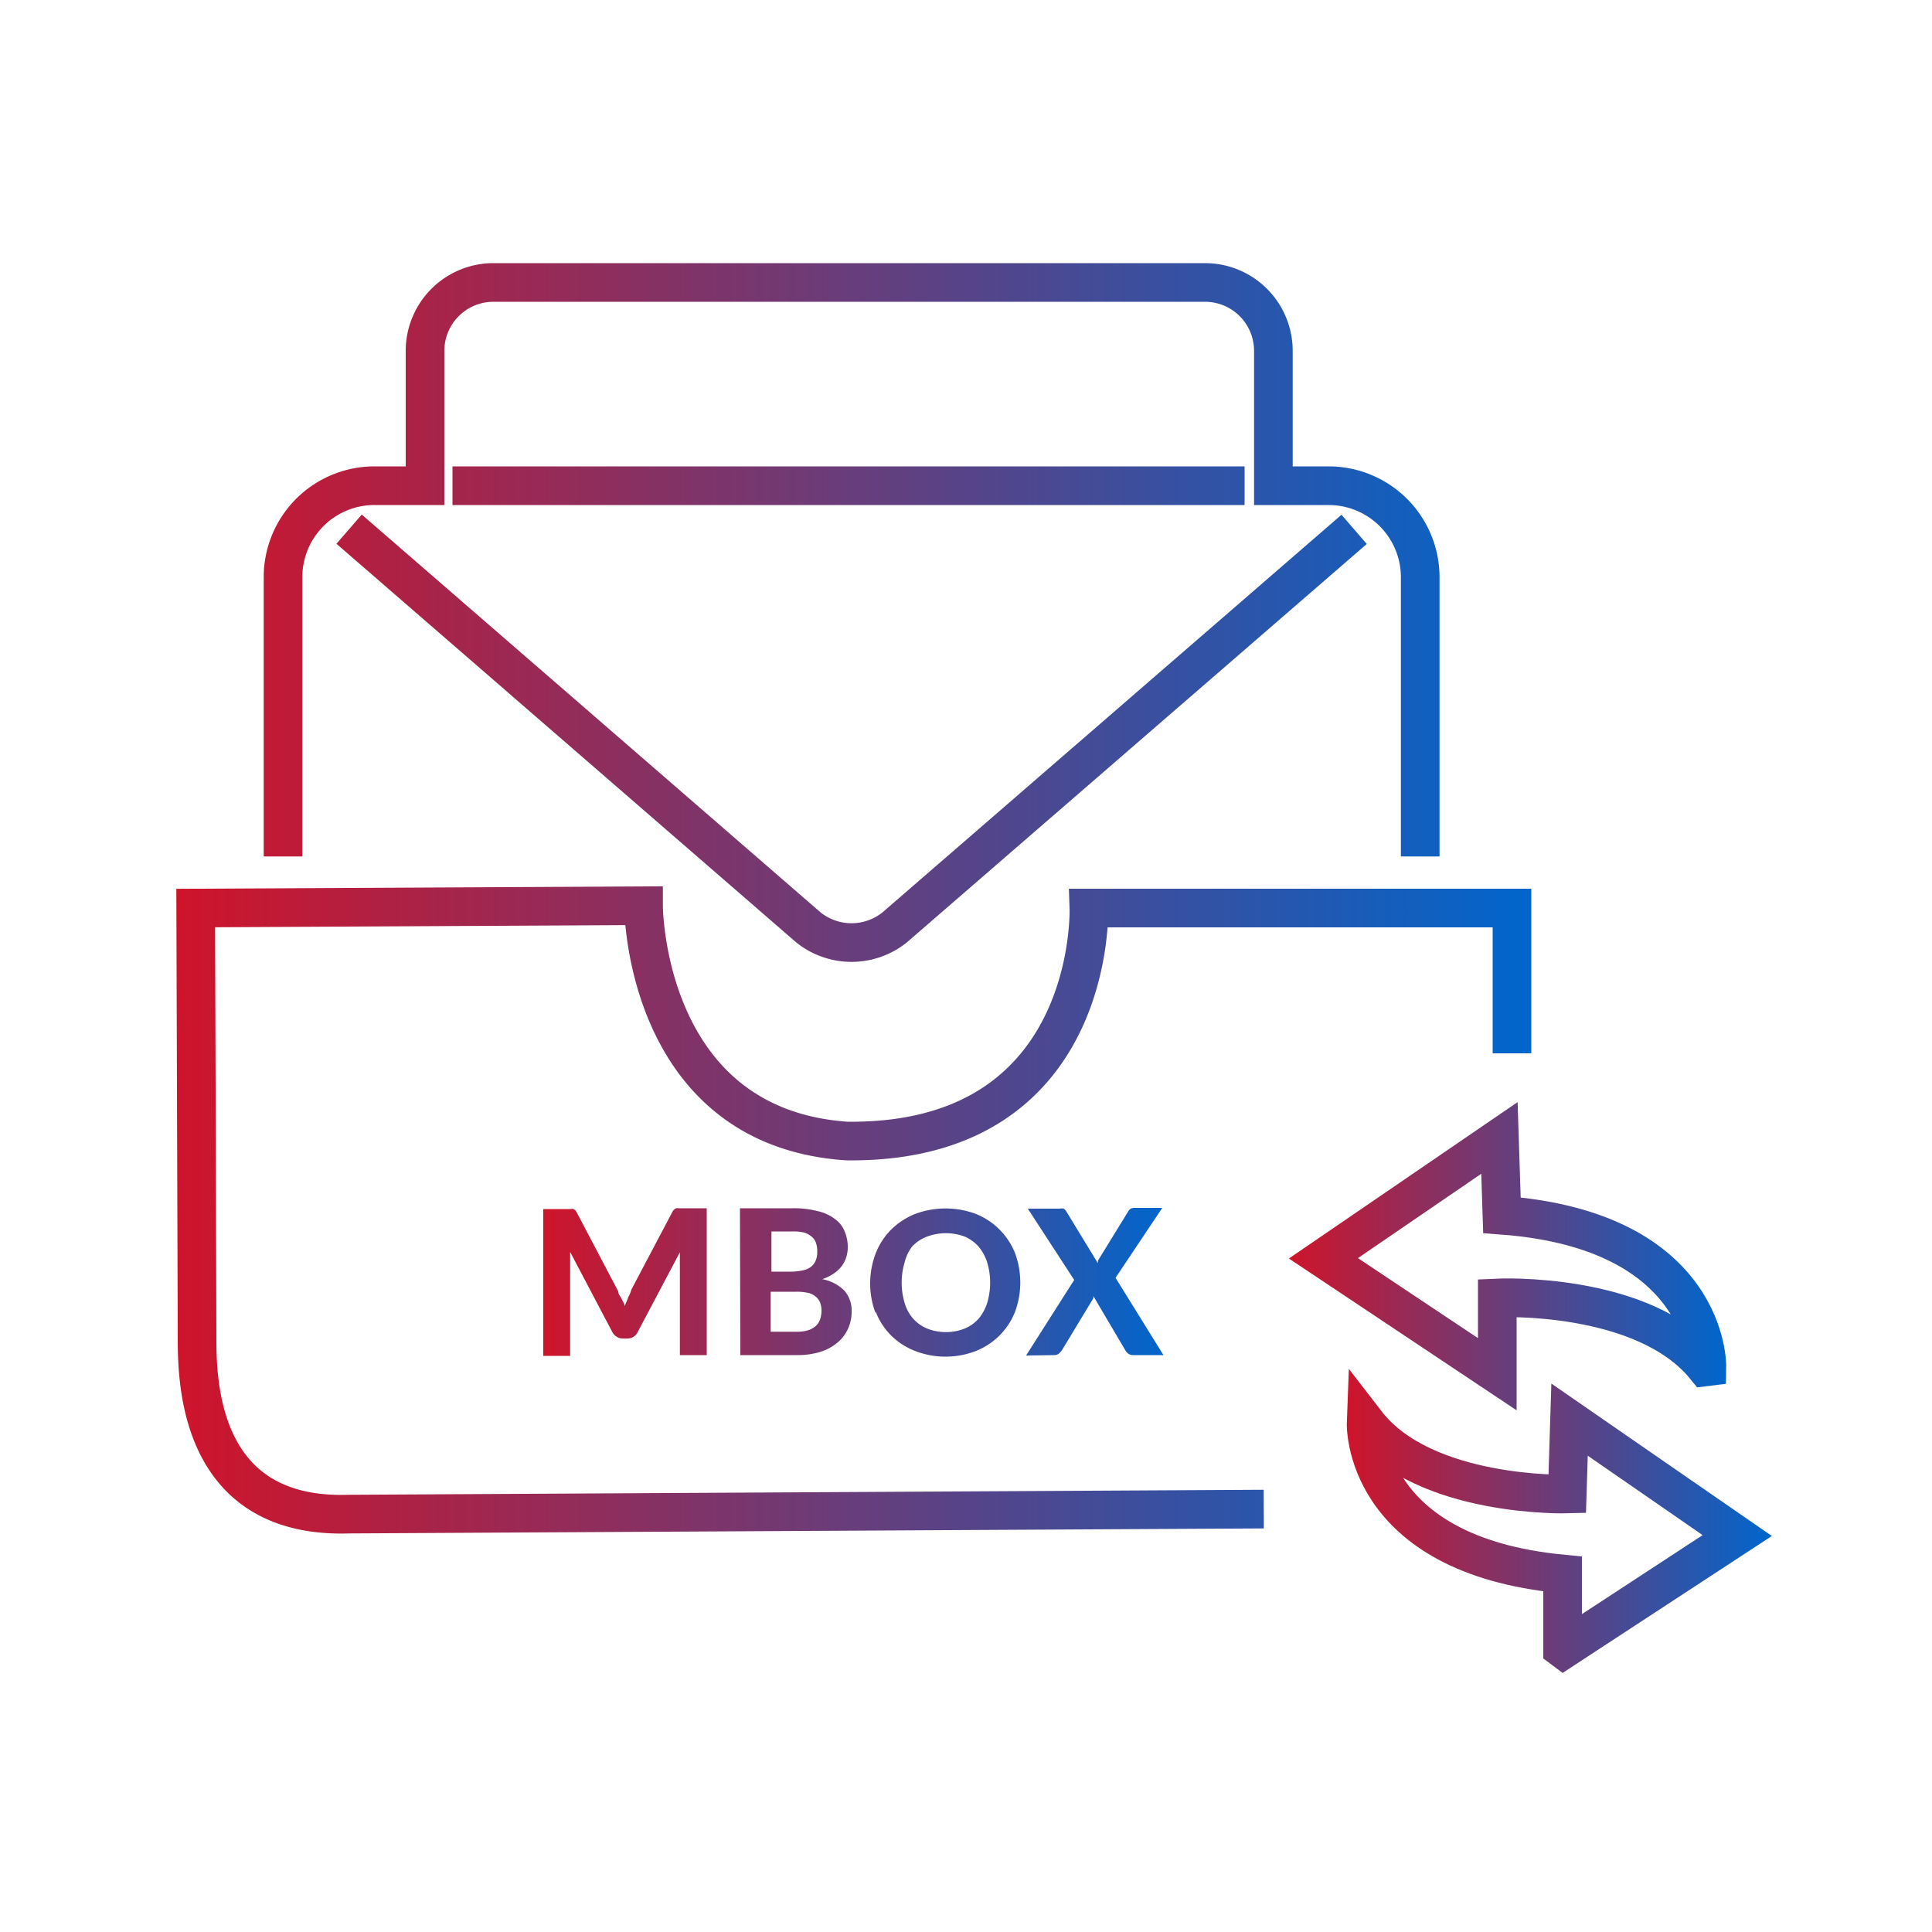 <svg id="Layer_30" data-name="Layer 30" xmlns="http://www.w3.org/2000/svg" xmlns:xlink="http://www.w3.org/1999/xlink" viewBox="0 0 100 100"><defs><style>.cls-1,.cls-2,.cls-3{fill:none;stroke-miterlimit:10;stroke-width:2px;}.cls-1,.cls-4{fill-rule:evenodd;}.cls-1{stroke:url(#linear-gradient);}.cls-2{stroke:url(#linear-gradient-2);}.cls-3{stroke:url(#linear-gradient-3);}.cls-4{fill:url(#linear-gradient-4);}</style><linearGradient id="linear-gradient" x1="9.13" y1="46.52" x2="79.26" y2="46.52" gradientUnits="userSpaceOnUse"><stop offset="0" stop-color="#cf142a"/><stop offset="1" stop-color="#06c"/></linearGradient><linearGradient id="linear-gradient-2" x1="66.62" y1="276.7" x2="89.27" y2="276.7" gradientTransform="matrix(1, 0, 0, -1, 0, 342)" xlink:href="#linear-gradient"/><linearGradient id="linear-gradient-3" x1="69.66" y1="262.98" x2="91.66" y2="262.98" gradientTransform="matrix(1, 0, 0, -1, 0, 342)" xlink:href="#linear-gradient"/><linearGradient id="linear-gradient-4" x1="28.12" y1="66.34" x2="60.27" y2="66.34" xlink:href="#linear-gradient"/></defs><path class="cls-1" d="M14.65,44.33V29.86a4.73,4.73,0,0,1,4.74-4.72H22v-7a3.54,3.54,0,0,1,3.54-3.52H62.37a3.54,3.54,0,0,1,3.54,3.52v7h2.86a4.74,4.74,0,0,1,4.74,4.72V44.33M23.42,25.14h41M18.07,27.39,41.84,48a3.57,3.57,0,0,0,4.47,0L70.09,27.4M65.41,78.11l-47.36.26c-7.92.25-7.85-7.14-7.85-9.28L10.13,47l23.18-.12s0,11.47,10.53,12.18C56.78,59.2,56.36,47,56.36,47h21.9v7.52"/><path class="cls-2" d="M88.27,70.75c-3.19-3.93-10.77-3.57-10.77-3.57l0,3.95-9-6,9.11-6.23.13,4c10.74.8,10.61,7.84,10.61,7.84Z"/><path class="cls-3" d="M80.88,85.34l0-3.87c-10.43-1-10.17-7.82-10.17-7.82,3,3.89,10.41,3.68,10.41,3.68l.12-3.85,8.68,6-9,5.89h0Z"/><path class="cls-4" d="M54.58,70.14a.36.36,0,0,0,.23-.08,1.29,1.29,0,0,0,.16-.18l1.56-2.58a.6.6,0,0,0,.06-.11,1.17,1.17,0,0,0,0-.11l1.65,2.8a.65.65,0,0,0,.15.18.42.42,0,0,0,.26.08h1.57l-2.48-4,2.42-3.62H58.7a.41.41,0,0,0-.19.05.53.53,0,0,0-.13.16l-1.47,2.39a1,1,0,0,0-.08.14.5.5,0,0,0,0,.13l-1.64-2.69a.44.44,0,0,0-.13-.14.63.63,0,0,0-.23,0H53.2l2.4,3.69-2.49,3.91Zm-9.26-2.26a3.57,3.57,0,0,0,.79,1.23,3.6,3.6,0,0,0,1.24.81,4.36,4.36,0,0,0,3.18,0,3.6,3.6,0,0,0,2-2,4.38,4.38,0,0,0,0-3.08,3.65,3.65,0,0,0-2-2,4.5,4.5,0,0,0-3.18,0,3.78,3.78,0,0,0-1.24.82,3.57,3.57,0,0,0-.79,1.23,4.37,4.37,0,0,0,0,3.08Zm-7,2.26h2.95a4,4,0,0,0,1.2-.17,2.56,2.56,0,0,0,.88-.48,2,2,0,0,0,.54-.71,2.11,2.11,0,0,0,.19-.9,1.56,1.56,0,0,0-.37-1.07,2.17,2.17,0,0,0-1.15-.6,2.5,2.5,0,0,0,.59-.29,1.75,1.75,0,0,0,.42-.39,1.6,1.6,0,0,0,.23-.45,1.69,1.69,0,0,0,.08-.5,2.06,2.06,0,0,0-.16-.84,1.42,1.42,0,0,0-.5-.64,2.3,2.3,0,0,0-.89-.41A4.92,4.92,0,0,0,41,62.54h-2.7Zm-5.82-2.93c-.06.13-.11.26-.17.4,0-.13-.1-.26-.16-.39S32,67,32,66.84l-2.13-4.05a.56.56,0,0,0-.09-.14.34.34,0,0,0-.11-.07.32.32,0,0,0-.14,0H28.12v7.6h1.39V65.47c0-.09,0-.2,0-.31s0-.23,0-.36l2.18,4.14a.62.62,0,0,0,.23.25.57.57,0,0,0,.32.09h.22a.57.57,0,0,0,.55-.34l2.18-4.12,0,.34c0,.11,0,.22,0,.31v4.67h1.39v-7.6H35.14a.32.32,0,0,0-.14,0,.26.26,0,0,0-.11.07.39.39,0,0,0-.1.14l-2.11,4C32.61,67,32.55,67.07,32.49,67.21Zm9.1-3.42A1.13,1.13,0,0,1,42,64a.7.7,0,0,1,.23.32,1.35,1.35,0,0,1,.07.48,1.13,1.13,0,0,1-.09.47.82.82,0,0,1-.26.32,1.11,1.11,0,0,1-.43.17,2.61,2.61,0,0,1-.59.06h-1V63.74H41A2.45,2.45,0,0,1,41.59,63.79Zm.24,3.13a1,1,0,0,1,.39.2.74.74,0,0,1,.22.31,1.07,1.07,0,0,1,.07.41,1.4,1.4,0,0,1-.06.41.82.82,0,0,1-.2.35,1.08,1.08,0,0,1-.39.24,1.85,1.85,0,0,1-.62.09H39.89V66.86h1.33A2.68,2.68,0,0,1,41.83,66.92Zm5.43-2.46A2.05,2.05,0,0,1,48,64a2.8,2.8,0,0,1,1.92,0,2.05,2.05,0,0,1,.72.51,2.43,2.43,0,0,1,.45.81,3.66,3.66,0,0,1,0,2.14,2.43,2.43,0,0,1-.45.81,2,2,0,0,1-.72.5,2.65,2.65,0,0,1-1.92,0,2,2,0,0,1-.72-.5,2.13,2.13,0,0,1-.45-.81,3.66,3.66,0,0,1,0-2.14A2.13,2.13,0,0,1,47.26,64.46Z"/></svg>